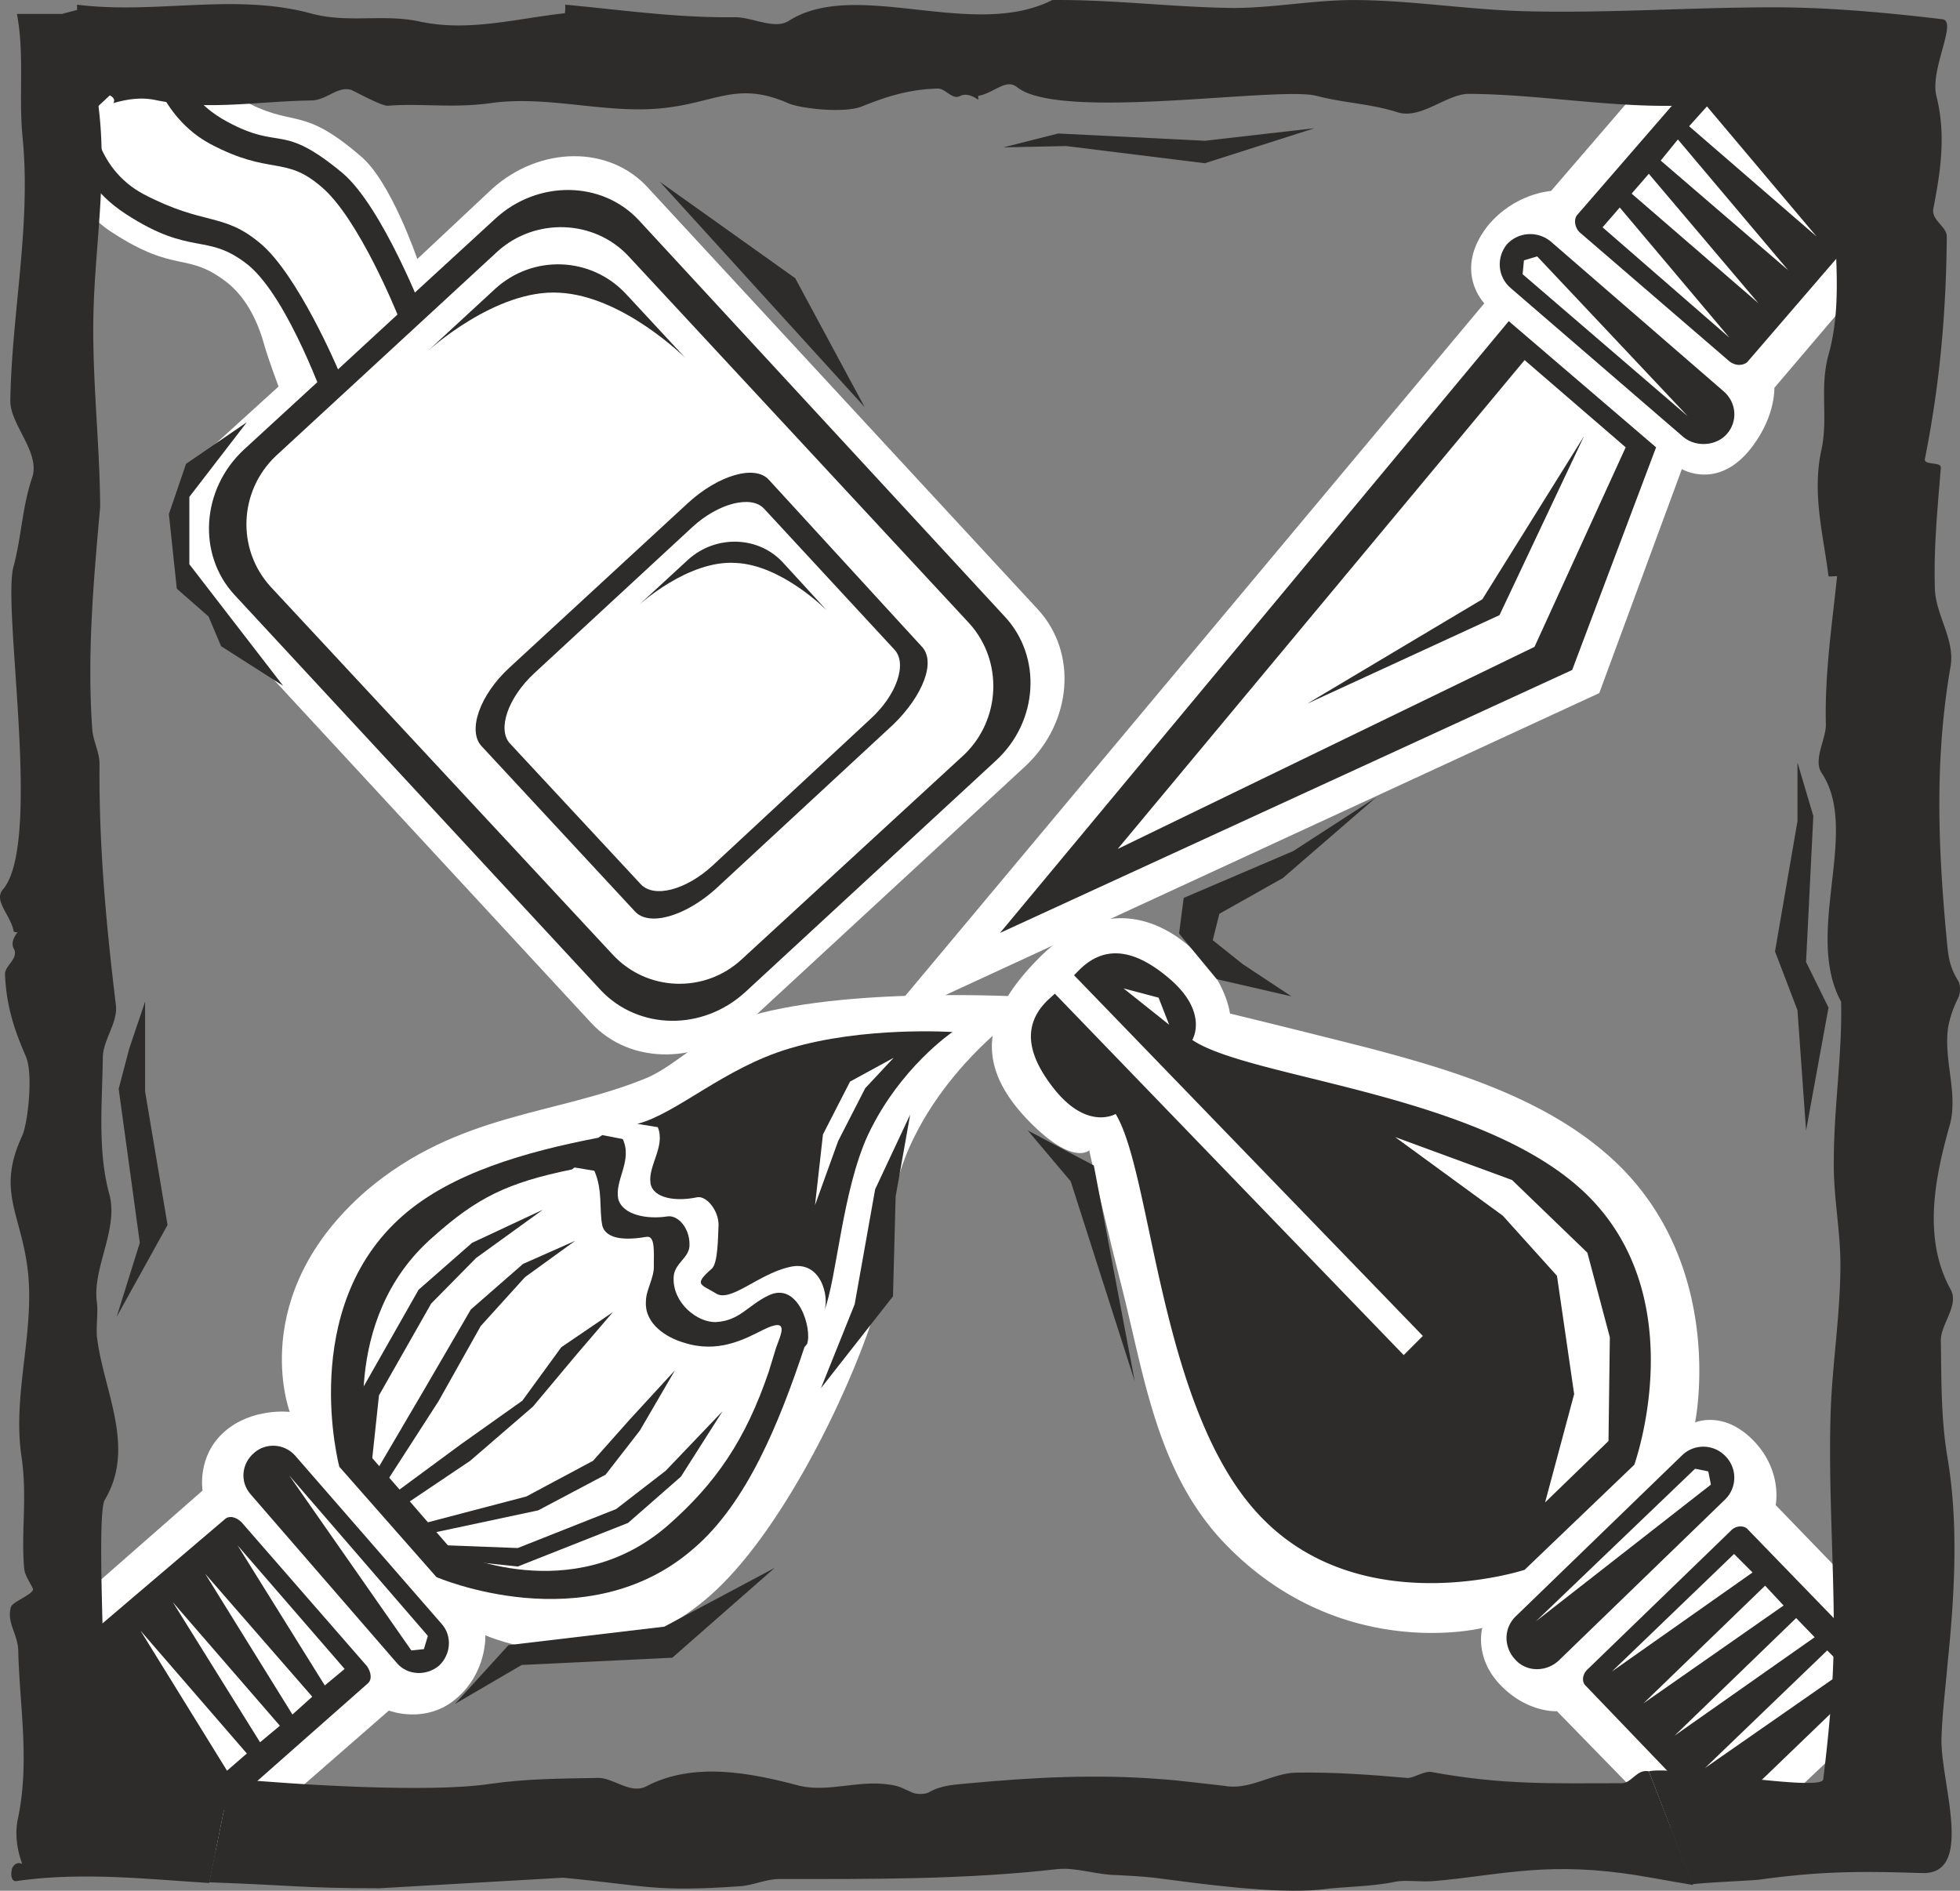 <svg xmlns="http://www.w3.org/2000/svg" width="284.794" height="274.731" viewBox="0 0 213.596 206.048"><rect x="0" y="0" width="213.596" height="206.048" fill="#808080" stroke="none"/><path d="M352.142 351.969s-3.456-3.528.36-8.424c2.952-3.6 6.912-3.816 6.912-3.816l15.624-18.144 24.264.144v21.168l-15.552 18.288s.144 2.952-2.304 6.264c-3.672 5.04-7.776 2.592-7.776 2.592l-9 24.408-78.264 36.144z" style="fill:#fff" transform="translate(-190.386 -318.917)"/><path d="m354.806 353.913-55.44 66.672 62.352-28.656 9.144-24.264zm4.536-8.713c-1.44-1.151-3.528-1.007-4.752.36-1.152 1.44-1.008 3.529.432 4.753l18.864 16.272c1.368 1.08 3.528.936 4.68-.36 1.224-1.368 1.08-3.456-.36-4.68zm33.768-17.495-16.272.216c-.648-.504-1.584-.648-1.944-.144l-12.672 14.616c-.36.504-.216 1.44.432 1.944l16.128 13.896c.648.576 1.512.576 2.016.144l12.528-14.544c.432-.576.288-1.44-.36-1.944z" style="fill:#2d2c2b" transform="translate(-190.386 -318.917)"/><path d="m356.318 348.8 18 15.48-16.416-17.423-1.44.432zm8.712-5.111 13.824 12.024-11.952-14.184zm3.168-3.672 13.824 11.952-11.952-14.112zm3.168-3.6 13.896 11.952-12.024-14.256zm3.096-3.744 13.896 12.024-11.952-14.184zm-17.928 25.487-44.352 53.28 45.432-22.031 9.936-21.744z" style="fill:#fff" transform="translate(-190.386 -318.917)"/><path d="m332.846 395.6 20.952-9.647 9.216-19.512-11.088 17.784z" style="fill:#2d2c2b" transform="translate(-190.386 -318.917)"/><path d="M213.686 367.449c-5.04 4.752-5.688 12.384-1.368 16.992l42.48 45.936c4.32 4.68 11.952 4.536 17.136-.072l30.24-27.936c5.04-4.752 5.688-12.312 1.296-17.064l-42.408-45.864c-4.248-4.752-11.88-4.608-17.064.072l-8.136 7.632s-2.88-8.496-6.192-11.232c-6.624-5.688-7.128-2.88-13.032-6.192-6.48-3.456-8.496-8.424-8.496-8.424l-10.152 9.36s-2.592 8.928 4.536 13.536c7.128 4.68 8.208 2.016 12.744 5.616 2.16 1.8 3.312 4.464 3.96 6.84.36 1.296 1.512 4.392 1.512 4.392z" style="fill:#fff" transform="translate(-190.386 -318.917)"/><path d="M216.926 367.953c-4.608 4.32-5.04 11.376-1.008 15.768l39.96 43.128c4.104 4.32 11.088 4.464 15.768.144l27.288-25.2c4.608-4.248 5.04-11.304.936-15.696l-39.816-43.128c-4.032-4.392-11.088-4.464-15.696-.216z" style="fill:#2d2c2b" transform="translate(-190.386 -318.917)"/><path d="M220.454 368.6c-4.032 3.817-4.32 10.153-.576 14.257l37.224 40.032c3.744 4.104 10.08 4.32 14.112.576l24.264-22.32c3.96-3.816 4.248-10.152.576-14.256l-37.152-40.032c-3.744-4.032-10.152-4.248-14.256-.576z" style="fill:#fff" transform="translate(-190.386 -318.917)"/><path d="M245.942 391.64c-3.312 3.025-4.608 6.913-3.096 8.569l16.704 18c1.512 1.728 5.472.576 8.784-2.376l19.44-18c3.168-3.096 4.68-6.84 3.024-8.496l-16.632-18.144c-1.512-1.656-5.472-.504-8.784 2.52z" style="fill:#2d2c2b" transform="translate(-190.386 -318.917)"/><path d="M248.606 392.289c-2.88 2.664-4.032 6.12-2.664 7.632l14.256 15.336c1.44 1.584 4.968.648 7.848-2.016l17.136-15.912c2.952-2.664 4.104-6.12 2.664-7.632l-14.184-15.336c-1.368-1.512-4.968-.648-7.848 2.016z" style="fill:#fff" transform="translate(-190.386 -318.917)"/><path d="M208.142 321.297s.504 7.416 6.984 10.872c5.976 3.24 5.832 0 12.6 5.616 4.392 3.744 8.928 15.552 8.928 15.552l-10.656 9.936s-4.104-11.808-8.568-15.48c-4.536-3.6-6.12-.864-13.32-5.544-7.128-4.608-6.048-11.664-6.048-11.664z" style="fill:#2d2c2b" transform="translate(-190.386 -318.917)"/><path d="M206.558 325.4s1.224 6.265 6.768 9.217c6.552 3.456 8.064 1.224 12.024 4.608 4.104 3.384 8.352 13.968 8.352 13.968l-6.48 5.976s-4.392-10.368-8.496-13.752c-4.032-3.384-6.048-1.872-12.672-5.328-5.544-2.952-5.616-9-5.616-9z" style="fill:#fff" transform="translate(-190.386 -318.917)"/><path d="m236.942 357.225 7.416-6.84c4.104-3.744 10.44-3.528 14.256.576l6.48 6.984s-6.768-6.768-13.752-7.128c-6.984-.432-14.4 6.408-14.4 6.408zm23.04 27.648 5.4-4.968c3.024-2.736 7.704-2.592 10.368.36l4.752 5.184s-4.896-4.968-9.936-5.184c-5.184-.36-10.584 4.608-10.584 4.608zm2.304-46.153 22.32 24.553-7.56-14.04z" style="fill:#2d2c2b" transform="translate(-190.386 -318.917)"/><path d="M303.974 422.96c-6.552 6.409-7.416 11.88-1.656 17.929 4.968 5.184 6.768 3.384 6.768 3.384s1.368 6.264 3.456 14.544c2.52 9.792 3.816 20.52 11.376 28.368 12.6 13.032 28.008 9.144 28.008 9.144s-.936 3.24 2.016 6.264 6.12 2.808 6.12 2.808l16.92 17.352 23.688-22.464-16.776-17.352s.792-3.744-2.448-7.056-6.336-1.944-6.336-1.944 3.312-15.984-7.776-27.504c-7.416-7.632-18.648-10.872-27.576-13.248a1509.832 1509.832 0 0 0-15.336-3.816s-.36-3.312-3.6-6.552c-3.24-3.24-9.576-6.768-16.848.144z" style="fill:#fff" transform="translate(-190.386 -318.917)"/><path d="M368.486 478.545s6.336-17.568-4.752-29.016c-11.088-11.448-37.008-12.96-43.416-17.28 0 0 1.872-3.024-2.592-6.768-3.24-2.736-6.624-3.888-9.648-.936l-.648.648 38.016 39.312-2.088 2.088-38.016-39.384-.72.648c-3.096 2.952-2.016 6.336.576 9.648 3.672 4.68 6.768 2.808 6.768 2.808 4.032 6.624 4.752 32.544 15.912 43.992 11.088 11.448 28.656 5.688 28.656 5.688zm9.864 3.815a3.326 3.326 0 0 0 .072-4.751 3.326 3.326 0 0 0-4.752-.072l-18.072 17.496c-1.368 1.296-1.368 3.384-.072 4.752 1.224 1.368 3.384 1.368 4.752.072zm15.84 19.153c.576-.648.648-1.512.216-1.944L380.87 485.6c-.432-.504-1.368-.432-1.872.144l-15.552 15.048c-.648.576-.72 1.44-.216 1.872l13.464 14.04c.432.504 1.296.432 1.944-.216z" style="fill:#2d2c2b" transform="translate(-190.386 -318.917)"/><path d="m365.678 475.953.144-11.304-2.448-9.216-8.208-7.92-12.744-4.68 11.736 8.568 5.904 6.552 1.872 12.888-3.168 11.808zm9.432 3.024-17.352 16.632 19.08-14.904-.288-1.44zm4.248 9.288-13.32 12.816 15.336-10.8zm3.384 3.455-13.248 12.817 15.264-10.656zm3.384 3.529-13.248 12.816 15.264-10.728zm3.384 3.528-13.32 12.816 15.408-10.728zm-76.68-72.144 3.816 1.008 1.152 2.952z" style="fill:#fff" transform="translate(-190.386 -318.917)"/><path d="m318.878 420.657.504-3.888 11.952-5.112 9-5.832-10.152 8.784-6.912 3.888-.72 2.88 3.24 2.592 5.328 3.528-8.136-1.872zm-16.488 21.456 7.2 3.816 4.464 23.544-6.984-21.816z" style="fill:#2d2c2b" transform="translate(-190.386 -318.917)"/><path d="M289.502 443.913c4.68-10.44 14.472-16.272 14.472-16.272s-18.864-1.296-30.6 1.656c-5.472 1.44-9.072 5.688-12.6 7.128-9.864 4.032-20.448 3.744-30.456 12.24-13.176 11.448-8.352 24.12-8.352 24.12s-4.104-.504-7.128 2.16-2.376 6.408-2.376 6.408l-17.568 15.408.288 23.832h20.088l17.496-15.264s4.032 1.584 7.416-1.368c3.312-2.88 3.096-6.84 3.096-6.84s12.816 5.904 24.408-4.248c7.704-6.696 14.976-21.672 17.784-30.24.936-3.168 1.152-12.24 4.032-18.72z" style="fill:#fff" transform="translate(-190.386 -318.917)"/><path d="M259.838 441.393c4.248-1.08 9.504-6.12 16.56-8.208 8.136-2.448 17.784-1.8 17.784-1.8s-5.76 3.888-9.216 11.232c-2.808 6.12-3.384 15.624-4.752 19.152.576-1.512-.36-5.688-3.888-4.752-3.384.792-6.408 3.96-7.992 2.808-1.512-.936-2.448-.864-.36-2.664.648-.648.648-3.24.72-4.752 0-1.584-1.296-3.168-2.304-3.024-2.304.504-4.824.144-5.112-1.512-.288-1.944 1.656-4.032.792-6.12z" style="fill:#2d2c2b" transform="translate(-190.386 -318.917)"/><path d="m256.022 442.617 2.232.432c1.08 2.376-.864 4.392-.504 6.48.432 1.8 3.168 2.304 5.4 1.944 1.152-.144 2.376 1.296 2.376 3.024.072 1.512-1.656 2.016-1.728 3.6-.144 2.808 2.592 4.968 4.608 4.896 2.592-.144 3.456-1.8 5.688-2.88 3.312-1.656 4.824 3.672 4.248 5.256l-.288.36c-2.736 8.208-6.264 16.992-12.096 21.96-11.664 10.152-28.008 3.096-28.008 3.096l-10.584-12.024s-4.608-17.28 6.912-27.36c5.328-4.68 13.464-6.984 21.312-8.496zm-22.392 57.528c1.152 1.368 3.24 1.44 4.608.288 1.296-1.224 1.44-3.24.288-4.536l-15.984-18.36c-1.152-1.296-3.168-1.44-4.464-.288-1.368 1.152-1.584 3.168-.36 4.536zm-34.704 16.704 15.552-.36 15.984-14.112c.504-.432.36-1.224-.072-1.872l-13.68-15.696c-.576-.576-1.368-.792-1.872-.288l-15.984 13.608z" style="fill:#2d2c2b" transform="translate(-190.386 -318.917)"/><path d="m252.998 446.145 2.16.36c.936 2.16.504 4.176.864 5.976.432 1.584 2.736 1.584 4.824 1.224.936-.144.792 1.584.792 3.096.072 1.368-.864 2.664-.864 3.96-.144 2.52 2.376 3.96 4.104 4.464 3.744 1.224 6.624-.36 8.64-1.368 3.024-1.512 1.944.504 1.44 1.944l-.792 2.592c-2.52 7.416-5.76 12.168-11.016 16.776-10.44 9.072-23.328 2.88-23.328 2.88l-9.36-10.8s-3.312-14.472 7.128-23.544c4.752-4.248 8.064-5.904 15.12-7.344z" style="fill:#fff" transform="translate(-190.386 -318.917)"/><path d="m238.67 488.769 8.136.864 12.024-4.752 5.76-5.04 4.536-7.128-6.192 6.48-5.4 4.176-10.728 4.248-9.504-.36zm-9.288-9.864.288-8.28 6.336-11.16 5.832-5.112 7.704-3.6-7.272 5.256-4.896 4.968-5.688 10.008-1.008 9.432z" style="fill:#2d2c2b" transform="translate(-190.386 -318.917)"/><path d="m235.862 486.32 13.176-2.807 7.344-3.888 3.744-4.824 3.816-6.552-4.896 5.328-4.032 4.536-7.272 3.888-13.176 3.456zm-2.376-2.735 8.136-5.472 6.84-5.904 4.824-5.76 3.888-4.536-5.616 3.816-4.248 5.832-6.696 4.752-8.496 6.264zm-2.736-3.24 1.008 1.224 6.408-9.936 4.608-8.208 4.824-5.328 5.472-3.96-5.688 2.52-5.688 4.968-5.112 8.784z" style="fill:#2d2c2b" transform="translate(-190.386 -318.917)"/><path d="m279.206 450.249 2.52-6.984 2.952-5.76 3.096-3.312-4.752 2.592-2.952 5.76zm-42.192 46.944-15.12-17.496 13.32 19.08 1.368-.144zm-9.072 3.6-11.664-13.464 9.504 15.264zm-3.528 3.024-11.664-13.392 9.504 15.336zm-3.528 3.168-11.664-13.464 9.504 15.264zm-3.6 3.024-11.592-13.392 9.432 15.264z" style="fill:#fff" transform="translate(-190.386 -318.917)"/><path d="m245.798 498.2-5.832 6.409 7.272-4.248 16.416-.792 11.16-9.792-12.024 6.408zm43.776-57.815-3.816 8.136-2.232 12.528-3.672 9.144 7.848-10.008.288-10.872zm-68.328-46.728-10.224-13.248v-7.344l6.264-8.136-6.624 4.536-1.872 5.472.864 8.136 3.456 3.024 1.368 3.24z" style="fill:#2d2c2b" transform="translate(-190.386 -318.917)"/><path d="M213.182 524.12c-6.912-.431-13.896-1.223-20.952-.215-.648.144-.72-.792-.504-1.44.216-.36.504-.648 1.08-.432-.576-1.584-.792-3.168-.504-4.752 1.368-6.264.216-12.384.072-18.504-.072-1.872-1.296-3.024-.792-4.752.288-.648 2.664-1.44 2.376-2.016-.432-.864-.864-1.44-.936-2.16-.36-4.032.36-7.704-.288-12.168-1.008-6.624 1.368-13.32.72-19.944-.648-6.48-3.528-8.856-.648-15.048.576-1.224 1.224-6.552.432-8.568-1.224-2.808-2.16-5.472-2.304-9-.072-.936 1.44-1.656 1.008-2.736-.432-.648 0-1.44.36-1.872-.144 0-.432 0-.432-.144-.36-1.8-2.232-3.312-1.152-4.536 4.32-5.112-.144-30.744 1.152-35.208.864-3.24.936-6.48 2.016-9.648.936-2.736-2.376-5.76-2.376-8.352.144-9.432 2.232-18.936 1.368-28.44-.504-4.608.216-9.216-.648-13.752h4.896l1.656-.432v-.576c8.496 1.08 17.136-1.296 25.416.936 4.176 1.152 7.92 0 12.096.936 5.256 1.08 10.368-.36 15.624-.936.072 0 .072-.648.072-.936 6.192.576 12.096 1.44 18.36 1.368 1.944-.072 4.464 1.44 6.048.36 7.344-4.608 20.016 2.16 28.656-2.232 6.552-.072 13.176.792 19.728.864 4.32 0 8.784-.864 13.104-.864 6.192 0 12.6 1.08 18.936 1.224 8.928.216 17.856-.432 26.856-.432 6.048 0 12.312.576 18.36 1.296 1.728.144-1.296 5.328-.648 8.28 1.08 4.248.504 8.136-.288 12.24-.36 1.368 1.44 2.016 1.44 3.168-.072 8.208-.72 15.84-2.376 24.192-.216.792 1.8.288 1.728 1.008-.36 4.464-.792 8.784-.648 13.176.072 2.808 2.16 5.472 1.728 8.352-1.8 10.296-1.368 20.016-.432 29.952.144 1.44.216 2.808 1.224 4.392.288.432.288 1.368 0 1.944a11.763 11.763 0 0 0-1.08 3.168c-.504 3.528 1.08 7.128.216 10.512-1.656 5.832-3.024 12.456.072 18.072.936 1.728-1.152 3.816-1.08 5.616.072 4.248 0 8.352.72 12.672 1.224 7.2.792 14.904 0 22.608-.216 2.52-.576 5.4-.648 7.992-.144 4.68 3.672 14.832-2.088 14.688-6.696-.216-11.088-.216-17.784.72-.504.072-6.696.36-7.272.504l-4.752-12.312c2.736-.648 18.936 2.304 19.008.864.648-5.256 1.152-10.728 1.152-16.056 0-7.776-.576-15.624-.36-23.472.144-5.472 1.08-11.016 1.08-16.56 0-3.816-.792-7.56-.72-11.304 0-5.832.936-11.664.792-17.352-4.104-7.56 2.16-18.648-2.16-24.984-.864-1.44.504-3.6.504-5.184-.144-5.472.648-10.728 1.224-16.2-.36 0-.936.072-.936 0-.576-4.536-1.8-9-.792-13.68.792-3.528-.216-6.84.792-10.44 2.016-7.2-.144-14.76.936-22.176h-.504l-.504-1.44v-4.248c-4.176.792-8.424.144-12.744.504-8.784.864-17.496-1.008-26.28-1.08-2.448-.072-5.256 2.808-7.848 2.016-2.88-.936-5.832-1.008-8.856-1.8-4.176-1.08-27.936 2.808-32.616-.936-1.224-1.008-2.52.648-4.248.936v.432c-.576-.432-1.296-.72-1.944-.432-.864.504-1.584-.792-2.448-.792-3.24.072-5.76.936-8.28 1.944-1.944.792-6.84.216-8.064-.36-5.616-2.448-7.848 0-13.896.576-6.12.576-12.312-1.44-18.504-.576-4.104.576-7.56 0-11.232.288-.72 0-3.312-1.44-3.96-1.728-1.512-.432-2.592 1.08-4.32 1.152-5.76.072-11.376 1.152-17.136-.072-1.512-.288-2.952-.072-4.464.36.216-.36 0-.648-.432-.864-.576-.216-1.368-.144-1.296.432 1.152 7.776-.216 15.408-.432 22.896-.216 7.488.72 14.688.72 22.032v-.504c-.72 8.064-1.44 16.056-.864 24.192.072 1.296.792 2.52.792 3.816-.072 8.928.72 17.496 1.8 26.424.144 1.872-1.44 3.744-1.44 5.616-.072 5.04-.576 10.224.72 14.904 1.008 3.816-1.872 7.992-1.368 11.736.144 1.008-.072 2.448 0 3.672.648 5.832 4.32 12.096.864 17.856-1.008 1.656.288 22.752 0 28.656-.144 4.968 9.36 1.656 13.68 1.728z" style="fill:#2d2c2b" transform="translate(-190.386 -318.917)"/><path d="M215.486 512.745c7.056.648 21.672 1.584 28.296.576 4.032-.576 7.776-.576 11.736-.648 1.656-.072 3.528 1.8 5.256.936 5.184-2.736 11.376-1.512 16.776-.072 3.168.72 6.336-.648 9.72-.144 1.152.144 1.512.432 2.52.864.432.216 1.368.216 1.8 0 1.44-.864 3.168-.864 4.464-1.008 6.984-.648 13.896-1.008 21.024-.432 1.368.072 5.4.576 6.768.72 2.664.504 5.184-1.368 7.704-1.44 4.104-.072 8.136.216 12.168.576.648.072 1.872-.792 2.664-.648 7.776 1.44 13.248 1.224 20.736 1.224 1.08 0 1.656-1.584 2.952-1.296l4.824 12.384c-2.664-.432-5.544-1.008-7.776-1.296-8.784-1.152-13.752.288-20.376.864-1.44.144-3.168-.144-4.248.072-2.736.576-5.472.504-8.208.864-4.968.504-13.176-.648-18.144-1.296-1.368-.144-2.664-.216-4.032-.288-2.16 0-4.464-.864-6.48-.648-10.224 1.152-20.016 1.08-30.312 1.08-1.512 0-2.88.72-4.392.792-9.288.648-10.008-.072-19.224-.936.216 0-20.16 1.152-19.944 1.152-8.424 0-10.008-.36-18.576-.648zm84.24-177.768 5.976-1.512 15.984.792 11.952-1.368-11.952 3.816-15.12-1.872zm86.544 67.032 1.728 5.832-.792 15.912 2.448 4.968-2.448 13.392-.936-13.104-2.448-6.408 2.448-14.184zm-181.8 31.176-1.152 4.392 2.304 16.776-2.52 8.064 5.544-10.008-2.448-14.544v-9.792z" style="fill:#2d2c2b" transform="translate(-190.386 -318.917)"/></svg>
